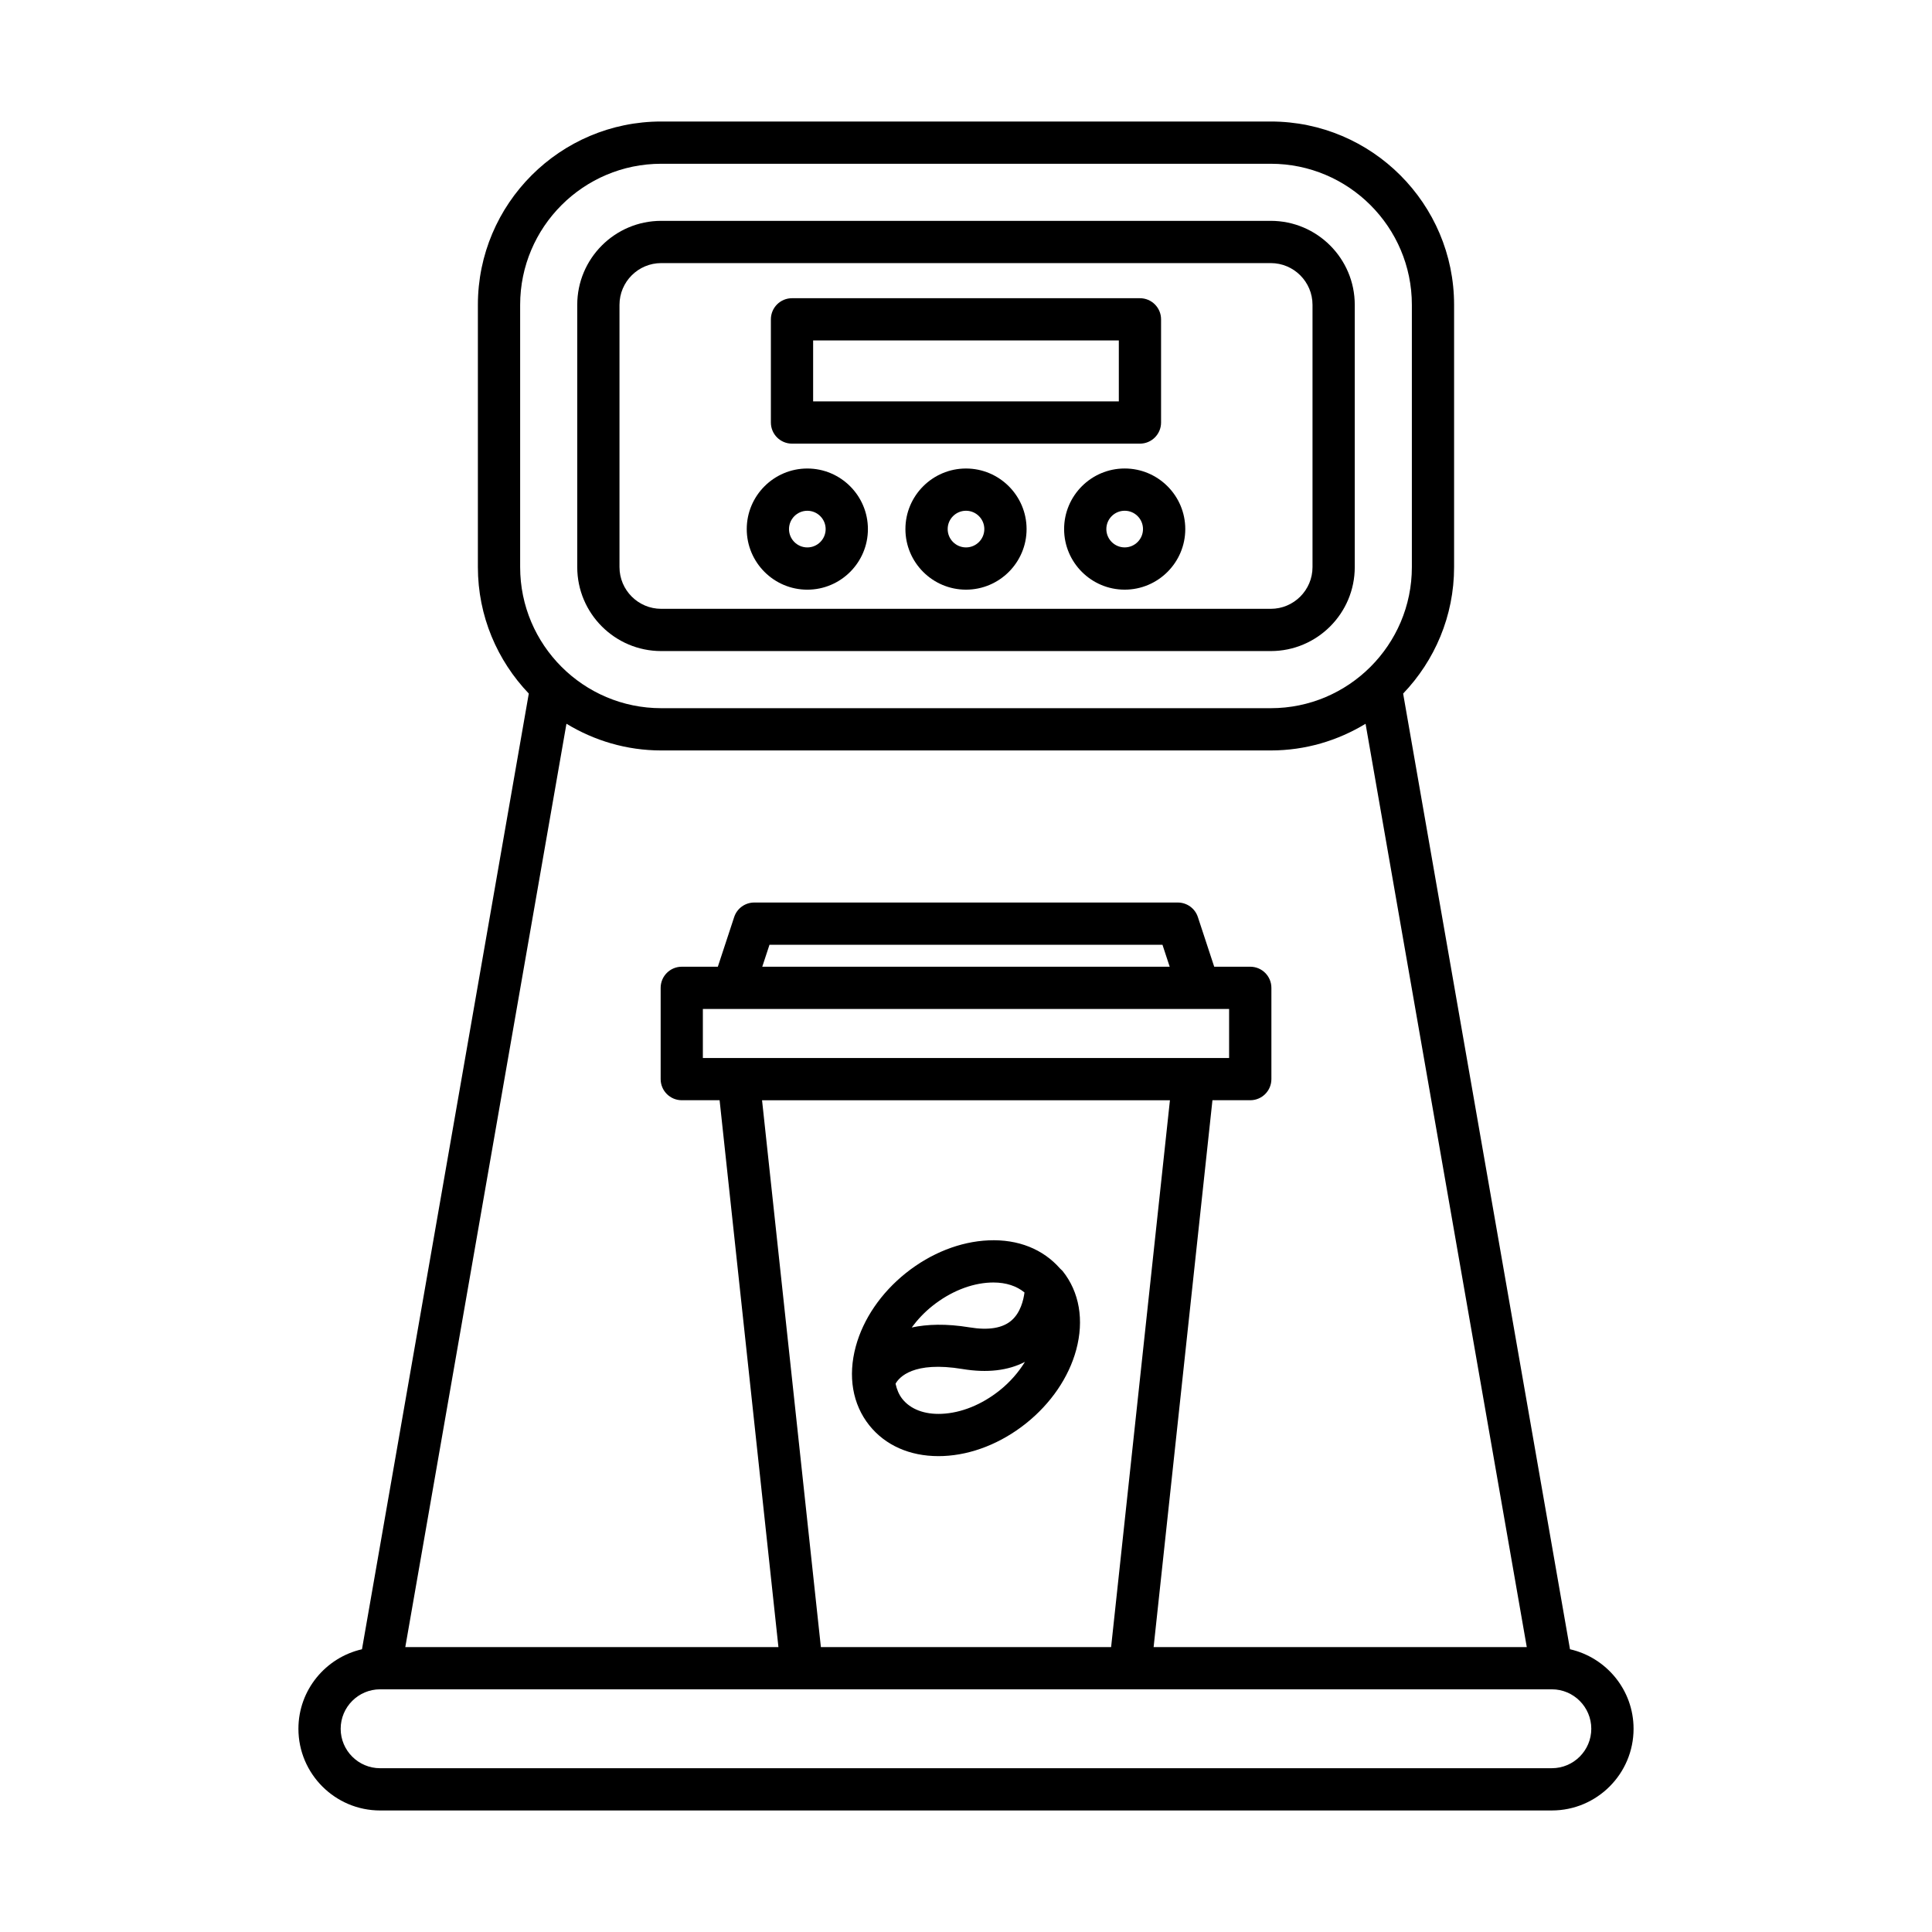 <?xml version="1.0" encoding="UTF-8"?>
<!-- Uploaded to: SVG Find, www.svgfind.com, Generator: SVG Find Mixer Tools -->
<svg fill="#000000" width="800px" height="800px" version="1.1" viewBox="144 144 512 512" xmlns="http://www.w3.org/2000/svg">
 <g>
  <path d="m319.23 316.54h161.54c12.273 0 22.254-9.98 22.254-22.254v-69.504c0-12.273-9.98-22.254-22.254-22.254h-161.54c-12.273 0-22.254 9.98-22.254 22.254v69.504c0 12.273 9.98 22.254 22.254 22.254zm-11.059-91.758c0-6.098 4.961-11.059 11.059-11.059h161.54c6.098 0 11.059 4.961 11.059 11.059v69.504c0 6.098-4.961 11.059-11.059 11.059h-161.54c-6.098 0-11.059-4.961-11.059-11.059z"/>
  <path d="m244.74 623.79h310.52c11.938 0 21.652-9.711 21.652-21.652 0-10.281-7.219-18.875-16.848-21.07l-44.219-253.26c8.344-8.727 13.504-20.523 13.504-33.52v-69.504c0-26.789-21.793-48.582-48.582-48.582h-161.54c-26.789 0-48.582 21.793-48.582 48.582v69.504c0 12.992 5.156 24.785 13.492 33.512l-44.207 253.27c-9.625 2.195-16.844 10.789-16.844 21.07 0 11.941 9.711 21.652 21.648 21.652zm37.105-329.5v-69.504c0-20.613 16.773-37.387 37.387-37.387h161.54c20.613 0 37.387 16.773 37.387 37.387v69.504c0 20.613-16.773 37.387-37.387 37.387h-161.54c-20.613 0-37.387-16.773-37.387-37.387zm12.27 41.508c7.34 4.461 15.918 7.078 25.121 7.078h161.54c9.195 0 17.773-2.613 25.113-7.07l42.723 244.69-98.891-0.004 15.59-144.92h10.023c3.09 0 5.598-2.508 5.598-5.598v-24.184c0-3.09-2.508-5.598-5.598-5.598h-9.555l-4.332-13.164c-0.754-2.297-2.898-3.848-5.316-3.848h-112.25c-2.418 0-4.562 1.551-5.316 3.848l-4.332 13.164h-9.555c-3.09 0-5.598 2.508-5.598 5.598v24.184c0 3.09 2.508 5.598 5.598 5.598h10.023l15.59 144.92h-98.883zm167.59 75.594c0.004 0 0.012 0.004 0.016 0.004s0.012-0.004 0.016-0.004h7.988v12.988h-139.46v-12.988zm-115.7-11.195 1.914-5.816h104.15l1.914 5.816zm108.04 35.379-15.59 144.92h-76.914l-15.59-144.92zm-209.31 156.11h310.52c5.766 0 10.453 4.691 10.453 10.453 0 5.766-4.691 10.453-10.453 10.453l-310.52 0.004c-5.766 0-10.453-4.691-10.453-10.453 0-5.766 4.691-10.457 10.453-10.457z"/>
  <path d="m353.89 261.57h92.207c3.09 0 5.598-2.508 5.598-5.598v-27.344c0-3.09-2.508-5.598-5.598-5.598h-92.207c-3.09 0-5.598 2.508-5.598 5.598v27.344c0 3.094 2.508 5.598 5.598 5.598zm5.598-27.344h81.012v16.148h-81.012z"/>
  <path d="m400 268.16c-8.852 0-16.055 7.203-16.055 16.055 0 8.852 7.203 16.051 16.055 16.051s16.055-7.203 16.055-16.055c-0.004-8.848-7.207-16.051-16.055-16.051zm0 20.91c-2.68 0-4.856-2.18-4.856-4.856-0.004-2.68 2.176-4.859 4.856-4.859s4.856 2.18 4.856 4.856c0 2.684-2.18 4.859-4.856 4.859z"/>
  <path d="m426 284.21c0 8.852 7.203 16.055 16.055 16.055 8.852 0 16.055-7.203 16.055-16.055 0-8.852-7.203-16.055-16.055-16.055-8.855 0-16.055 7.203-16.055 16.055zm20.906 0c0 2.68-2.18 4.856-4.856 4.856-2.68 0-4.856-2.18-4.856-4.856 0-2.68 2.18-4.856 4.856-4.856 2.68-0.004 4.856 2.176 4.856 4.856z"/>
  <path d="m357.95 300.27c8.852 0 16.055-7.203 16.055-16.055 0-8.852-7.203-16.055-16.055-16.055-8.852 0-16.055 7.203-16.055 16.055 0.004 8.855 7.203 16.055 16.055 16.055zm0-20.91c2.68 0 4.856 2.18 4.856 4.856 0 2.68-2.18 4.856-4.856 4.856-2.68 0-4.856-2.18-4.856-4.856 0-2.676 2.176-4.856 4.856-4.856z"/>
  <path d="m392.7 529.89c0.426 0 0.859-0.008 1.293-0.027 7.535-0.312 15.316-3.387 21.914-8.652 6.594-5.266 11.312-12.176 13.289-19.453 2.144-7.906 0.871-15.336-3.59-20.922-0.145-0.184-0.344-0.305-0.492-0.48-0.066-0.062-0.125-0.129-0.195-0.188-4.465-5.094-11.051-7.801-18.922-7.461-7.535 0.312-15.316 3.387-21.914 8.652-6.594 5.266-11.312 12.176-13.289 19.453-2.144 7.906-0.871 15.336 3.586 20.922 4.223 5.285 10.695 8.156 18.32 8.156zm-1.629-39.785c4.75-3.793 10.219-6 15.395-6.215 0.27-0.012 0.539-0.016 0.805-0.016 3.359 0 6.176 0.945 8.227 2.644-0.273 2.074-1.062 5.312-3.391 7.371-2.352 2.078-6.109 2.719-11.199 1.871-6.164-1.012-11.188-0.836-15.297 0.039 1.516-2.051 3.324-3.988 5.461-5.695zm8.016 16.703c6.527 1.078 12.055 0.422 16.535-1.895-1.703 2.75-3.93 5.34-6.699 7.551-4.75 3.793-10.219 6-15.395 6.215-4.512 0.199-8.219-1.207-10.391-3.934-0.914-1.145-1.473-2.535-1.805-4.047 0.941-1.699 4.695-6.051 17.754-3.891z"/>
 </g>
</svg>